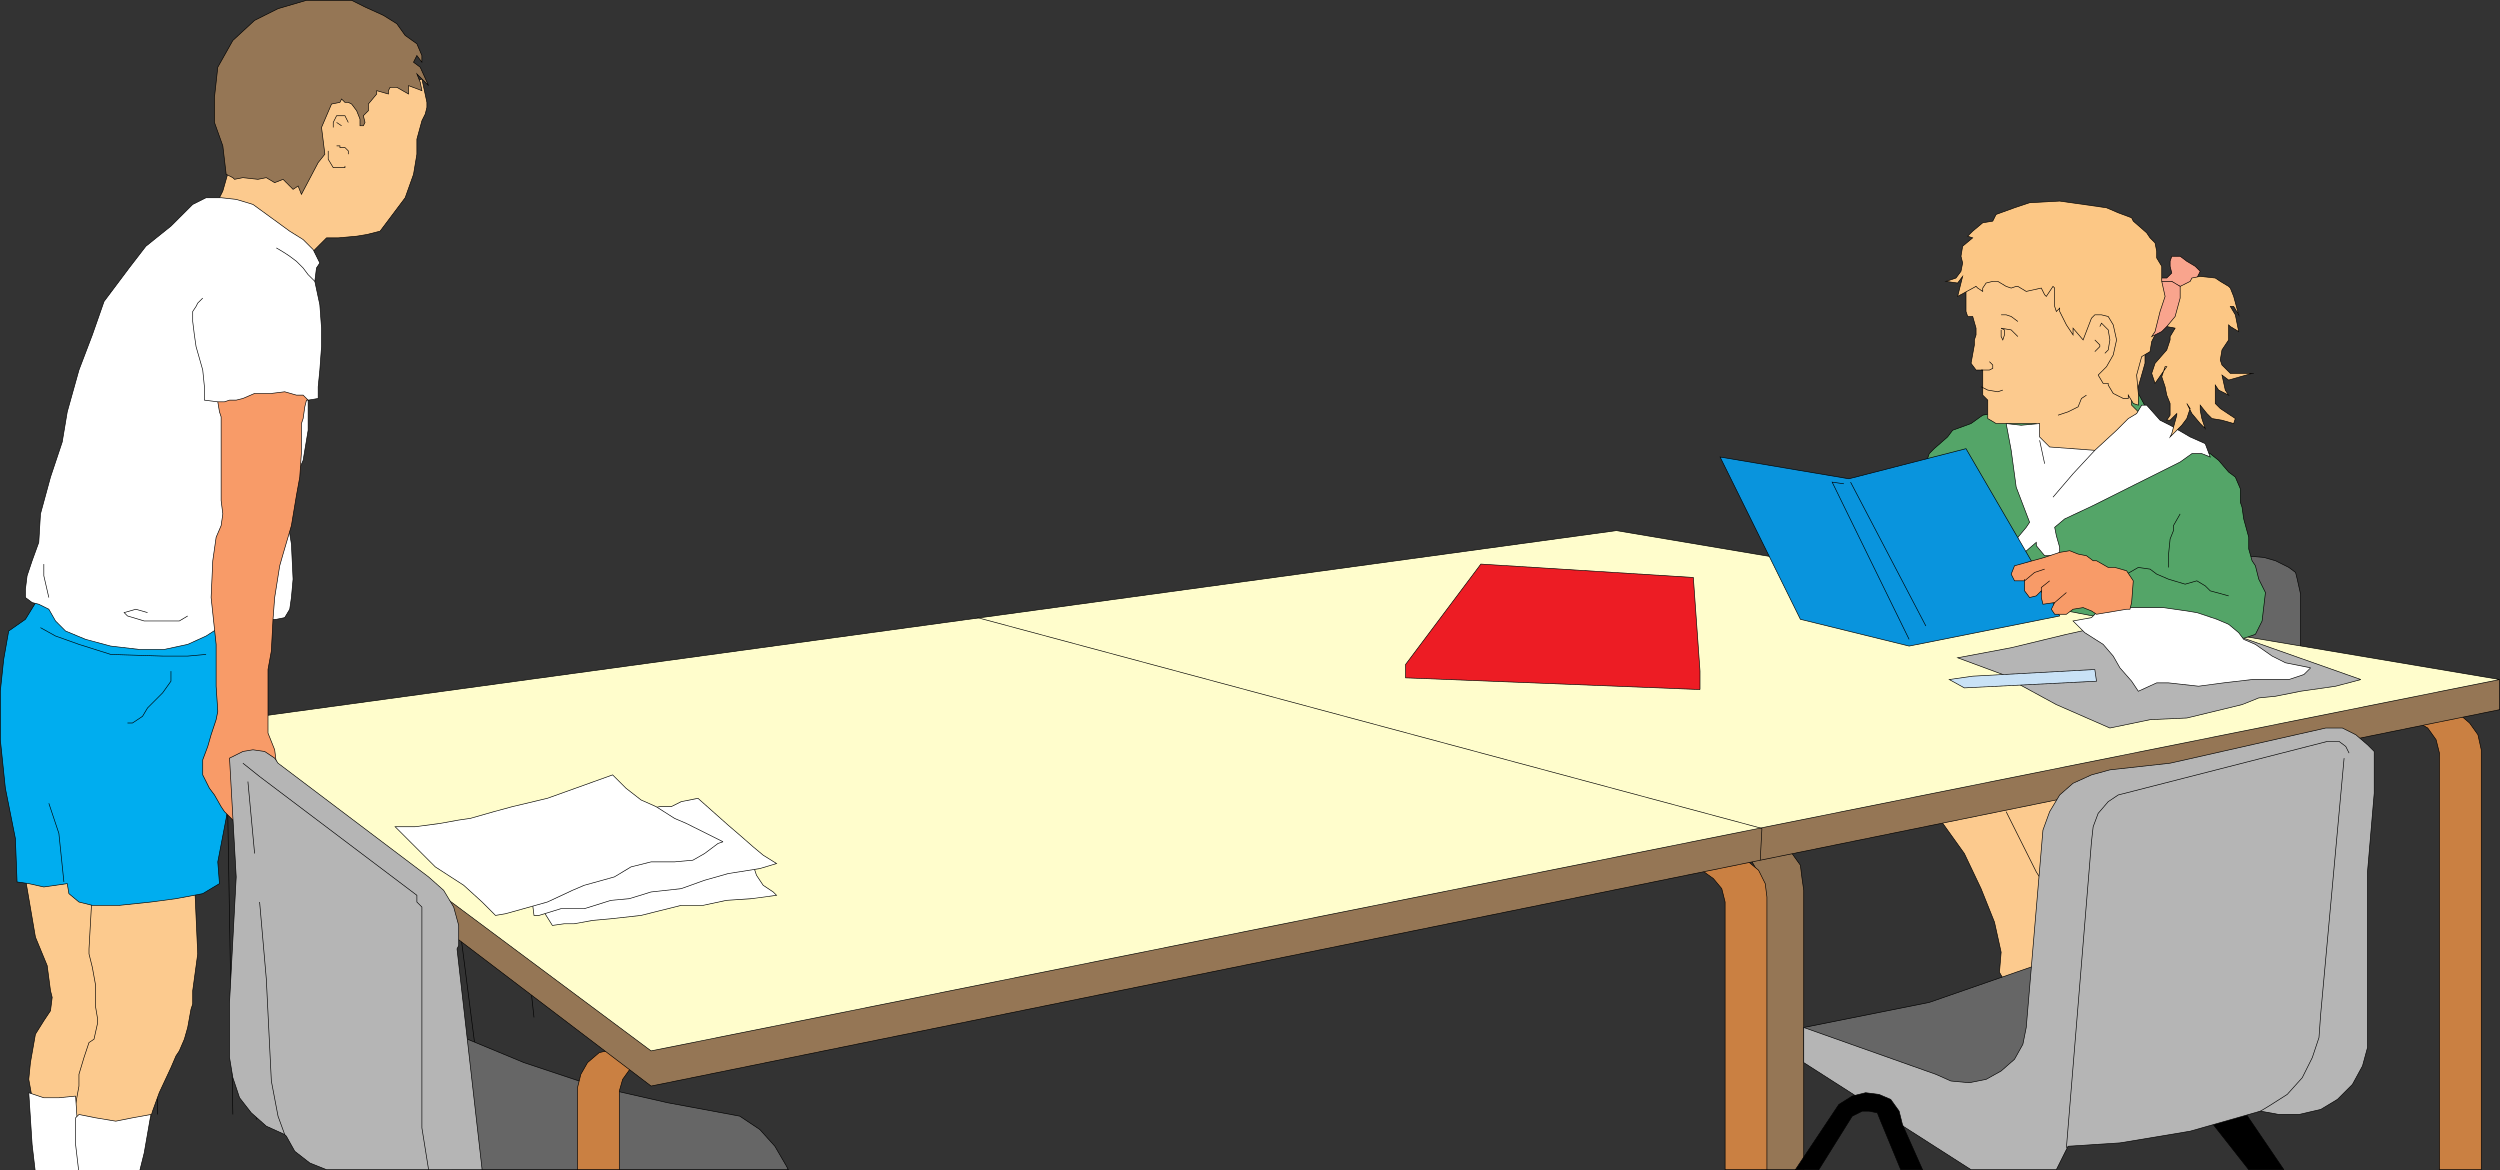 <svg xmlns="http://www.w3.org/2000/svg" width="358.654" height="167.885"><rect width="100%" height="100%" fill="#333333" stroke="none"/><defs><clipPath id="a"><path d="M191 460h49v20.5h-49zm0 0"/></clipPath><clipPath id="b"><path d="M190 459h51v21.5h-51zm0 0"/></clipPath><clipPath id="c"><path d="M441 467h14v13.5h-14zm0 0"/></clipPath><clipPath id="d"><path d="M439 466h17v14.5h-17zm0 0"/></clipPath><clipPath id="e"><path d="M372 433h14v47.5h-14zm0 0"/></clipPath><clipPath id="f"><path d="M370 431h17v49.5h-17zm0 0"/></clipPath><clipPath id="g"><path d="M366 435h14v45.5h-14zm0 0"/></clipPath><clipPath id="h"><path d="M365 434h17v46.5h-17zm0 0"/></clipPath><clipPath id="i"><path d="M209 463h14v17.5h-14zm0 0"/></clipPath><clipPath id="j"><path d="M208 461h16v19.5h-16zm0 0"/></clipPath><clipPath id="k"><path d="M469 414h14v66.5h-14zm0 0"/></clipPath><clipPath id="l"><path d="M468 413h16v67.5h-16zm0 0"/></clipPath><clipPath id="m"><path d="M155 408h331v62H155Zm0 0"/></clipPath><clipPath id="n"><path d="M155 387h331v78H155Zm0 0"/></clipPath><clipPath id="o"><path d="M385 417h83v63.5h-83zm0 0"/></clipPath><clipPath id="p"><path d="M383 415h86v65.5h-86zm0 0"/></clipPath><clipPath id="q"><path d="M384 469h19v11.5h-19zm0 0"/></clipPath><clipPath id="r"><path d="M382 468h22v12.5h-22zm0 0"/></clipPath><clipPath id="s"><path d="M130 437h12v43.5h-12zm0 0"/></clipPath><clipPath id="t"><path d="M128 436h16v44.5h-16zm0 0"/></clipPath><clipPath id="u"><path d="M137 438h18v42.5h-18zm0 0"/></clipPath><clipPath id="v"><path d="M135 437h22v43.5h-22zm0 0"/></clipPath><clipPath id="w"><path d="M126 397h40v47h-40zm0 0"/></clipPath><clipPath id="x"><path d="M130 469h9v11.5h-9zm0 0"/></clipPath><clipPath id="y"><path d="M129 468h11v12.5h-11zm0 0"/></clipPath><clipPath id="z"><path d="M137 472h12v8.5h-12zm0 0"/></clipPath><clipPath id="A"><path d="M136 471h14v9.5h-14zm0 0"/></clipPath><clipPath id="B"><path d="M159 420h37v60.5h-37zm0 0"/></clipPath><clipPath id="C"><path d="M158 418h39v62.5h-39zm0 0"/></clipPath><clipPath id="D"><path d="M160 420h30v60.5h-30zm0 0"/></clipPath><clipPath id="E"><path d="M155 311.5h35V342h-35zm0 0"/></clipPath></defs><path fill="#f9a48d" stroke="#000" stroke-miterlimit="10" stroke-width=".091" d="m312.768 42.284 1.68-1.2.719-1.199.48-.96-.719-.72-1.203-.718-.957-.723h-1.203l-.238.723v.719l.238.96-.719.72h-.718l-.243.718.723 1.203 2.16.477"/><path fill="none" stroke="#000" stroke-miterlimit="10" stroke-width=".091" d="M10.846 155.565v-24.719l.239-24.722 1.683-31.68 3.117-32.637m.723 115.68-.723-20.402.243-18.239m1.199 41.039-.48-27.12.238-35.04.722-27.12 1.2-20.642m3.601 109.922-.242-33.601v-28.32l.719-36.958m10.32 98.879-.957-56.64-1.203-43.918-1.2-21.84m18.243 121.199-1.68-30.96-1.441-17.52m-8.399 50.398-1.683-61.918-1.438-40.8-.96-18.72m35.761 113.278-4.8-37.438m12.96 30.957-1.68-15.359-2.64-20.879"/><path fill="#666" stroke="#000" stroke-miterlimit="10" stroke-width=".091" d="M330.046 94.124v-8.88l-.481-2.16-.238-.96-.961-.72-1.918-.96-1.68-.48-2.883-.239h-3.117l-2.402 14.399h13.68"/><path fill="#fcca8e" stroke="#000" stroke-miterlimit="10" stroke-width=".091" d="m278.206 117.405 3.601 5.039 2.399 5.043 1.922 4.797.957 4.32-.239 2.883.961 1.68 4.32.957 7.919-28.317-10.56-.722-11.28 4.32"/><path fill="none" stroke="#000" stroke-miterlimit="10" stroke-width=".091" d="m287.807 116.444 1.68 3.363 2.64 5.278 1.68 2.64"/><g clip-path="url(#a)" transform="translate(-126.494 -312.615)"><path fill="#666" d="M191.34 480.422v-19.684l.48.242 9.84 4.079 10.078 3.363 10.563 2.398 10.32 1.918 2.879 1.922 2.16 2.399 1.68 2.882.238.48H191.34"/></g><g clip-path="url(#b)" transform="translate(-126.494 -312.615)"><path fill="none" stroke="#000" stroke-miterlimit="10" stroke-width=".091" d="M191.34 480.422v-19.684l.48.242 9.84 4.079 10.078 3.363 10.563 2.398 10.32 1.918 2.879 1.922 2.16 2.399 1.68 2.882.238.48H191.34"/></g><g clip-path="url(#c)" transform="translate(-126.494 -312.615)"><path d="m454.14 480.422-8.64-12.723-4.32 2.64 7.922 10.083h5.039"/></g><g clip-path="url(#d)" transform="translate(-126.494 -312.615)"><path fill="none" stroke="#000" stroke-miterlimit="10" stroke-width=".091" d="m454.14 480.422-8.64-12.723-4.32 2.64 7.922 10.083h5.039"/></g><g clip-path="url(#e)" transform="translate(-126.494 -312.615)"><path fill="#957655" d="m379.738 433.14 2.16.481 1.68 1.438 1.203 1.68.239 1.921.242 1.68v40.082h-6l-.242-40.32v-.723l-.48-1.918-.962-1.68-1.68-.96-1.918-.243-1.921.48 7.68-1.917"/></g><g clip-path="url(#f)" transform="translate(-126.494 -312.615)"><path fill="none" stroke="#000" stroke-miterlimit="10" stroke-width=".091" d="m379.738 433.14 2.16.481 1.68 1.438 1.203 1.68.239 1.921.242 1.68v40.082h-6l-.242-40.32v-.723l-.48-1.918-.962-1.68-1.68-.96-1.918-.243-1.921.48 7.68-1.917"/></g><g clip-path="url(#g)" transform="translate(-126.494 -312.615)"><path fill="#ca8042" d="m375.898 435.54 1.442.722 1.441 1.199.957 1.918.242 1.922v39.12h-6V442.02l-.48-1.918-1.2-1.442-1.679-1.2-1.68-.241-2.16-.48 9.117-1.2"/></g><g clip-path="url(#h)" transform="translate(-126.494 -312.615)"><path fill="none" stroke="#000" stroke-miterlimit="10" stroke-width=".091" d="m375.898 435.54 1.442.722 1.441 1.199.957 1.918.242 1.922v39.12h-6V442.02l-.48-1.918-1.2-1.442-1.679-1.2-1.68-.241-2.16-.48 9.117-1.2"/></g><g clip-path="url(#i)" transform="translate(-126.494 -312.615)"><path fill="#ca8042" d="m214.621 463.14-2.16.481-1.68 1.438-.96 1.68-.481 1.921v11.762h6V469.14l.48-1.68 1.2-1.68 1.68-.96 1.921-.243 1.68.242-7.68-1.68"/></g><g clip-path="url(#j)" transform="translate(-126.494 -312.615)"><path fill="none" stroke="#000" stroke-miterlimit="10" stroke-width=".091" d="m214.621 463.14-2.16.481-1.68 1.438-.96 1.68-.481 1.921v11.762h6V469.14l.48-1.68 1.2-1.68 1.68-.96 1.921-.243 1.68.242-7.68-1.68"/></g><g clip-path="url(#k)" transform="translate(-126.494 -312.615)"><path fill="#ca8042" d="m477.18 414.422 1.922.476 1.68 1.442 1.198 1.68.48 2.16v60.242h-6V420.66l-.48-1.922-1.199-1.68-1.68-.956-1.68-.243-1.921.48 7.68-1.917"/></g><g clip-path="url(#l)" transform="translate(-126.494 -312.615)"><path fill="none" stroke="#000" stroke-miterlimit="10" stroke-width=".091" d="m477.18 414.422 1.922.476 1.68 1.442 1.198 1.68.48 2.16v60.242h-6V420.66l-.48-1.922-1.199-1.68-1.68-.956-1.68-.243-1.921.48 7.68-1.917"/></g><path fill="#957655" d="M358.608 97.487v4.32l-265.203 54-63.117-48v-4.082l328.32-6.238"/><g clip-path="url(#m)" transform="translate(-126.494 -312.615)"><path fill="none" stroke="#000" stroke-miterlimit="10" stroke-width=".091" d="M485.102 410.102v4.32l-265.204 54-63.117-48v-4.082l328.32-6.238"/></g><path fill="#fffdcc" d="M358.608 97.487 231.885 76.124 30.288 103.725l63.117 47.04 265.203-53.278"/><g clip-path="url(#n)" transform="translate(-126.494 -312.615)"><path fill="none" stroke="#000" stroke-miterlimit="10" stroke-width=".091" d="m485.102 410.102-126.723-21.364L156.78 416.34l63.117 47.039 265.204-53.277"/></g><path fill="none" stroke="#000" stroke-miterlimit="10" stroke-width=".091" d="m252.526 123.405.242-4.559-112.562-30.242"/><path fill="#666" stroke="#000" stroke-miterlimit="10" stroke-width=".091" d="m258.768 147.405 18-3.598 17.278-6v16.317l-6.961 5.28-26.637-8.64-1.68-3.36"/><g clip-path="url(#o)" transform="translate(-126.494 -312.615)"><path fill="#b5b5b5" d="m440.7 474.898-10.079 1.68-7.441.48-1.68 3.364h-12.238l-24-15.363v-5.04l18.957 6.72 2.16.96 2.64.242 2.403-.48 2.156-1.2 1.922-1.683 1.2-2.156.48-2.402 2.398-28.32.961-2.641 1.441-2.399 1.918-1.68 2.641-1.199 2.64-.722 8.641-.957 22.32-5.043h2.4l1.92.96 1.68 1.442.962.96v6l-.961 11.278v25.2l-.72 2.64-1.44 2.64-2.16 2.16-2.4 1.442-3.12.719h-2.88l-2.64-.48-10.082 2.878"/></g><g clip-path="url(#p)" transform="translate(-126.494 -312.615)"><path fill="none" stroke="#000" stroke-miterlimit="10" stroke-width=".091" d="m440.7 474.898-10.079 1.68-7.441.48-1.68 3.364h-12.238l-24-15.363v-5.04l18.957 6.72 2.16.96 2.64.242 2.403-.48 2.156-1.2 1.922-1.683 1.2-2.156.48-2.402 2.398-28.32.961-2.641 1.441-2.399 1.918-1.68 2.641-1.199 2.64-.722 8.641-.957 22.32-5.043h2.4l1.92.96 1.68 1.442.962.96v6l-.961 11.278v25.2l-.72 2.64-1.44 2.64-2.16 2.16-2.4 1.442-3.12.719h-2.88l-2.64-.48-10.082 2.878"/></g><path fill="none" stroke="#000" stroke-miterlimit="10" stroke-width=".091" d="m336.288 108.764-3.36 36.723-.242 3.36-.96 2.878-1.438 2.88-2.16 2.401-2.641 1.68-1.2.719"/><path fill="none" stroke="#000" stroke-miterlimit="10" stroke-width=".091" d="m296.448 164.686 3.598-43.922.242-2.16.718-1.918 1.442-1.68 1.437-.96 30-7.68h1.68l.961.719.48.96"/><g clip-path="url(#q)" transform="translate(-126.494 -312.615)"><path d="m399.18 480.422-2.88-6.961-.48-1.2-1.199-.241h-.96l-1.442.718-4.797 7.684h-3.363l6.242-9.363 1.918-1.2 1.922-.48 1.918.242 1.68.719 1.202 1.68.48 1.921 2.88 6.48h-3.121"/></g><g clip-path="url(#r)" transform="translate(-126.494 -312.615)"><path fill="none" stroke="#000" stroke-miterlimit="10" stroke-width=".091" d="m399.18 480.422-2.88-6.961-.48-1.2-1.199-.241h-.96l-1.442.718-4.797 7.684h-3.363l6.242-9.363 1.918-1.2 1.922-.48 1.918.242 1.68.719 1.202 1.68.48 1.921 2.88 6.48h-3.121"/></g><path fill="#fcca8e" stroke="#000" stroke-miterlimit="10" stroke-width=".091" d="m60.526 11.327.719 3.36v.718l-.239.96-.48.962-.719 2.636v2.16l-.48 2.883-1.2 3.36-3.601 4.8-1.918.481-1.441.238-2.641.239h-1.68l-.96.96-.72.723-2.64 3.598h-1.68l-5.281-4.32-3.36-2.641-1.917-1.68 1.68-3.36.96-3.358v-5.282l-1.683-5.039 6.96-9.601 3.36-.72 4.32 1.68 6.243 4.32 2.398 1.68h1.68l2.64.962 1.68-.72"/><g clip-path="url(#s)" transform="translate(-126.494 -312.615)"><path fill="#fcca8e" d="m131.578 447.059 1.684 4.082.476 3.597.242.961-.242 1.922-.957 1.438-1.203 1.921-.719 4.079-.238 2.402.48 2.64.477 3.84v1.2l.48 2.879v2.878h7.68l2.16-43.437-11.757 1.2 1.437 8.398"/></g><g clip-path="url(#t)" transform="translate(-126.494 -312.615)"><path fill="none" stroke="#000" stroke-miterlimit="10" stroke-width=".091" d="m131.578 447.059 1.684 4.082.476 3.597.242.961-.242 1.922-.957 1.438-1.203 1.921-.719 4.079-.238 2.402.48 2.64.477 3.84v1.2l.48 2.879v2.878h7.68l2.16-43.437-11.757 1.2 1.437 8.398"/></g><g clip-path="url(#u)" transform="translate(-126.494 -312.615)"><path fill="#fcca8e" d="m154.379 438.66.48 10.8-.718 5.278v1.922l-.243.719-.476 2.64-.48 1.68-.723 1.68-.48.723-.72 1.68-1.68 3.597-.96 2.64-.719 2.403-.719 2.637-.242 2.64-.238 1.2h-9.121l-.238-7.2.238-2.64.48-2.637v-1.684l.72-2.398.722-2.16.718-.48.48-2.16v-.962l-.241-1.437v-3.121l-.48-2.641-.477-1.918v-.723l.476-8.398 14.64-1.68"/></g><g clip-path="url(#v)" transform="translate(-126.494 -312.615)"><path fill="none" stroke="#000" stroke-miterlimit="10" stroke-width=".091" d="m154.379 438.66.48 10.8-.718 5.278v1.922l-.243.719-.476 2.64-.48 1.68-.723 1.68-.48.723-.72 1.68-1.68 3.597-.96 2.64-.719 2.403-.719 2.637-.242 2.64-.238 1.2h-9.121l-.238-7.2.238-2.64.48-2.637v-1.684l.72-2.398.722-2.16.718-.48.48-2.16v-.962l-.241-1.437v-3.121l-.48-2.641-.477-1.918v-.723l.476-8.398 14.64-1.68"/></g><path fill="#54a568" stroke="#000" stroke-miterlimit="10" stroke-width=".091" d="m323.565 91.006.961-1.921.48-4.079-.96-1.921-.481-1.918-.48-.723-.477-1.68v-1.68l-.723-2.64-.238-1.68-.242-.718v-1.922l-.719-1.68-.96-.719-1.438-1.68-1.203-.96-2.88-.961-5.519-4.078-1.918-3.602-.96-.957h-7.68l-1.68.957-6.961 1.68-2.64.96-2.4.481-1.679 1.2-2.64.96-.723.961-1.918 1.68-.719.719-.242.722-1.2.719-.48.238-.718 1.68-.723.96-.238.243-.72.477h-.96l-.961.722-.961.239.48 1.68-1.199-.958h-1.199l-.96.957h-1.442l-.477.961-1.922.719-.718.96-.723.481-.719 1.2-.96 2.402 1.44.957 2.641 2.64h2.64l.72-.718h3.359l1.922-.961.719-.961h2.64l1.68-.719.96-.238 1.438-1.68 1.442-1.683 1.441 4.32v4.562l24.957 4.801 8.64 1.918h5.04l2.16-.719"/><path fill="#b5b5b5" stroke="#000" stroke-miterlimit="10" stroke-width=".091" d="m338.686 97.487-3.601.957-5.04.723-3.597.718-2.402.239-2.399.96-7.922 1.922-5.277.239-5.762 1.199-7.68-3.36-5.28-2.878-2.4-1.442-6.48-2.398 7.68-1.442 7.922-1.918 4.32-.96 6.957-.481 8.64.242 6 1.918 16.321 5.762"/><path fill="none" stroke="#000" stroke-miterlimit="10" stroke-width=".091" d="m319.725 85.487-2.64-.723-.72-.718-1.198-.72-1.68.481-2.402-.722-1.68-.72-.957-.718-1.68-.242-1.683.96m7.683-8.64-.96 1.68v.719l-.481 1.203-.242 2.398v1.68m-30.957-14.879.718 3.84.48 1.441.239 1.918v1.68l-.238.719m-11.281-3.36h.96l.72.961.96.719.48.96.239.72.48 1.683"/><path fill="#fff" stroke="#000" stroke-miterlimit="10" stroke-width=".091" d="m331.487 95.807-3.602-.722-1.918-.961-2.402-1.68-1.68-.719-.718-.96-1.442-1.2-1.68-.719-2.878-.96-1.442-.239-3.36-.48h-5.28l-.957.238-1.68.242-1.68.238-.723.72-2.64.48 1.68 1.68 2.64 1.679 1.442 1.68.96 1.683 1.68 1.918.961 1.442 2.637-1.204h1.68l4.32.48 3.601-.48 4.079-.476h5.28l2.161-.723.96-.957"/><path fill="#f89b68" stroke="#000" stroke-miterlimit="10" stroke-width=".091" d="m266.928 83.327.72-.242v-1.918l-1.2-1.442-.961-.48-.719-.719-1.203-.719h-2.398l-2.16.719-1.2 1.918-.48 1.441-.48 1.2v1.441l.48.719.48.48h.961l.719.719.719.242.96-.48.962 1.441 1.68-.242.48 1.2h1.199l.719-.72v-1.441l.722-3.117"/><path fill="#fcca8e" stroke="#000" stroke-miterlimit="10" stroke-width=".091" d="m294.768 65.565-.96-1.2-1.2-.718-.48-1.203v-1.68h-5.762l-1.2-.718v-2.641l-.718-.719v-3.601h-.961l-.719-.961.477-2.637v-.723l.242-.718v-.961l-.48-1.68h-.72l-.242-.719v-3.36l1.442-.241 1.68-3.36 8.64-.96h6.238l3.36 1.679 4.32 5.281v8.399l-.957 3.363-.96 1.918v.719l.96.96-.242.962-.48 1.44-.481.72-2.16 2.16-.957.719-1.68.722-.723.239-2.398.238-2.879-.719"/><path fill="#c9e2f6" stroke="#000" stroke-miterlimit="10" stroke-width=".091" d="m300.526 96.046-17.52.96-3.359.48 2.16 1.2 18.961-.96-.242-1.68"/><path fill="none" stroke="#000" stroke-miterlimit="10" stroke-width=".091" d="m301.245 46.846.242-.48.96.96.24 1.438-.24 1.442-.48.48m-1.441-1.922.719.723v.238l-.477.48-.242.239m-5.281 9.121 1.441-.48 1.442-.72.48-1.198.719-.48m-15.121-3.602h1.199l.48-.239v-.48l-.48-.48m-1.199 3.601.96.476 1.442.243.719-.243m2.16-9.839-.961-.72-.719-.237h-.722m0 2.16v.957l.242.48.238-.718v-.72l-.48-.241"/><path fill="none" stroke="#000" stroke-miterlimit="10" stroke-width=".091" d="m287.085 47.085 1.441.242.96.957m-25.921 39.121-.238-4.078v-1.442m-2.16 4.321-.239-2.399.239-1.683m-2.399 3.363v-2.402l.719-1.2m6.719 3.84v-2.64"/><path fill="#fff" stroke="#000" stroke-miterlimit="10" stroke-width=".091" d="m307.967 58.124 1.918 2.16 1.442.722 2.879 1.68 2.16.961.719 1.918-1.2-.48h-1.437l-1.68 1.199-6.242 3.12-6.238 3.122-4.082 1.918-1.438 1.203.238 1.2.48 1.679v.719l-.718.48h-1.441l-1.2-1.441v-.477l-1.68 1.438-.96.48v-2.64l1.2-1.438.48-.723-1.922-5.039-.719-5.28-.719-3.84 2.16.241 2.641-.242v1.922l1.438 1.438 6.48.48 3.121-2.879 1.68-1.68 1.199-.718.719-1.203h.722"/><path fill="none" stroke="#000" stroke-miterlimit="10" stroke-width=".091" d="m300.526 64.604-3.121 3.36-2.879 3.363m-1.918-8.16.719 3.359"/><path fill="#0994dd" stroke="#000" stroke-miterlimit="10" stroke-width=".091" d="m291.405 80.444-9.36-16.078-16.8 4.32-18.477-3.121 11.52 23.281 15.597 3.84 21.602-4.32-4.082-7.922"/><path fill="none" stroke="#000" stroke-miterlimit="10" stroke-width=".091" d="m265.487 69.167 10.8 20.64m-2.402 1.918-11.039-22.558 1.68.238"/><path fill="#f89b68" stroke="#000" stroke-miterlimit="10" stroke-width=".091" d="m306.046 83.327-.961-1.442-1.68-.48h-.957l-1.68-.961h-.48l-.961-.719-1.2-.238-1.199-.48-1.441.238-2.16.718-4.32 1.204-.481 1.199.48.96h1.442v-.241 1.68l.719.96.96-.238.72-.723v.961l.238.961 1.683-.242-.48.96.48.72h1.68l.957-.72 1.441-.237 1.2.48.722.477 4.317-.72h.48l.242-.96.238-3.117"/><path fill="none" stroke="#000" stroke-miterlimit="10" stroke-width=".091" d="m290.448 83.327 1.437-1.203 1.442-.477m-.481 3.359v-.722l1.2-.957m.722 3.117 1.68-1.438"/><path fill="#fcc785" stroke="#000" stroke-miterlimit="10" stroke-width=".091" d="m301.006 53.807 1.2-1.203.96-1.68.481-2.16-.48-2.16-.72-1.2-.96-.237h-.961l-.48.48-1.2 3.117-1.441-1.68v.962l-.957-1.442-.961-1.918v-.48l-.48.48-.239-.723v-2.636l-.242-.242-.48.722-.481.719-.238-.242-.48-.957-2.16.48-1.2-.722h-.242l-.719.242-.719-.242-1.199-.72h-.723l-.957.24-.48.722v.48l-.723-.48-.238-.242-2.64 1.441.718-2.879-.719.957-1.68-.238 1.442-.48.719-.962.238-1.199-.238-.96.238-1.438 1.441-1.203-.718-.239.718-.718 1.442-1.204 1.437-.238.48-.96 2.641-.958 2.16-.722 4.32-.239 6.72.961 1.68.719 1.921.719.238.48 1.922 1.68.48.719.72.722.238 1.2v.96l.723 1.2v2.16h1.437l.48.719.723.722-1.922 2.399.48 1.199-1.44 1.2-1.2 2.401-.238 1.438-1.203.723-.719 2.64.242 2.637v1.68l-.722-.239-.72-1.199v.48h-.718l-1.441-.722-.72-1.2v-.238h-.722l-.719-1.199"/><path fill="#fcc785" stroke="#000" stroke-miterlimit="10" stroke-width=".091" d="m311.565 40.604 1.203.48 1.438-.718.242-.48 1.2-.239 2.16.238.718.48 1.2.72.241.242.48 1.199.72 2.64-.72-1.203h-.48l.72 1.204.48 2.398-1.2-.719-.242-.242v2.16l-.957 1.442-.242 1.441.242.719 1.2 1.199h3.359-.242l-3.36.961-.957-.719.477 2.156.48.723-.48-.242-.957-.48-.48-.72v2.641l.718.72 2.16 1.44-.238.72-1.68-.481-1.441-.238-.719-.72-.96-1.202v.722l.237 1.2.48 1.44-.718-.722-1.2-1.437-.722-1.442.48.72-.48 1.44-.719.961-1.68 1.68.239-.48.723-2.641v-.238l-.242.238-.72.719h-.48l.48-.719v-1.68l-.48-1.199-.238-1.2-.48-1.44.48-1.442h.238l-1.68 2.402-.48-1.441.48-1.441 1.68-1.918.48-1.442v-.48l.72-1.2-1.2-.238.719-6.242"/><path fill="#f9a48d" stroke="#000" stroke-miterlimit="10" stroke-width=".091" d="m310.128 40.366.48 2.16-.723 2.16-.718 2.879-.48.719 1.44-.719.72-.719 1.198-1.441.723-2.64v-1.68l-1.203-.72h-1.437"/><path fill="#fff" stroke="#000" stroke-miterlimit="10" stroke-width=".091" d="m106.128 121.487 1.917 2.637.481 1.441.96 1.441 1.442.957.477.48-3.598.481-3.601.243-3.36.718h-3.12l-2.88.72-2.879.722-4.32.48-2.64.239-2.641.48h-1.438l-1.683.238-1.2-1.918-.238-1.922-.48-.48 28.8-6.957"/><path fill="#fff" stroke="#000" stroke-miterlimit="10" stroke-width=".091" d="m86.928 118.366 2.88-1.442 2.64-.718 2.16-.48h1.68l1.437-.72 2.403-.48 4.32 3.84 1.68 1.441 1.918 1.68 1.44 1.2 1.919 1.198-2.399.72-4.558.722-3.363.957-3.36 1.203-4.32.476-3.117.961-2.64.243-3.84 1.199h-3.36l-3.121.96h-.719l-.242-1.921-.961-2.879 11.523-8.16"/><path fill="#fff" stroke="#000" stroke-miterlimit="10" stroke-width=".091" d="m103.725 120.764-5.277-2.64-1.68-.72-2.64-1.679-2.16-.96-2.16-1.68-.962-.961-.96-.957-9.36 3.359-5.04 1.2-2.64.718-3.36.96-1.679.243-2.64.477-3.602.48h-2.879l5.762 5.762 4.078 2.64 2.64 2.399 1.919 1.922 1.441-.242 6-1.68 3.602-1.68 1.68-.719 4.32-1.199 2.398-1.441 2.879-.719h3.363l2.637-.242 1.68-.961 1.921-1.438.72-.242"/><path fill="#ed1c24" stroke="#000" stroke-miterlimit="10" stroke-width=".091" d="m243.885 98.924-42.238-1.68v-1.917l10.8-14.403 30.481 1.922.957 13.438v2.64"/><path fill="#00adef" d="m32.448 117.405-1.203 6.242.242 3.117-2.402 1.442-3.84.718-3.598.48-4.562.481h-3.84l-1.918-.48-1.442-1.2-.238-1.44-3.36.48-2.16-.48-1.68-.239-.241-6.242-1.438-7.2-.723-6.96v-6.957l.481-4.563.719-4.078 2.402-1.68 1.918-3.12 30.961 1.44 1.2 8.641-1.68 8.637-1.2 5.52-1.441 1.683-.957 5.758"/><g clip-path="url(#w)" transform="translate(-126.494 -312.615)"><path fill="none" stroke="#000" stroke-miterlimit="10" stroke-width=".091" d="m158.941 430.02-1.203 6.242.242 3.117-2.402 1.441-3.84.72-3.597.48-4.563.48h-3.84l-1.918-.48-1.441-1.2-.238-1.441-3.36.48-2.16-.48-1.68-.238-.242-6.243-1.437-7.199-.723-6.96v-6.958l.48-4.562.72-4.078 2.402-1.68 1.918-3.121 30.96 1.441 1.2 8.64-1.68 8.638-1.2 5.52-1.44 1.683-.958 5.758"/></g><path fill="#fff" stroke="#000" stroke-miterlimit="10" stroke-width=".091" d="m45.167 40.366.718 3.36.243 3.359v2.64l-.243 3.36-.238 2.402v1.68l-1.441.238v4.32l-.72 4.32-2.64 6 .961 6 .238 5.04-.238 2.64-.242 1.68-.719 1.2-1.199.241-6.719.239-3.363 2.16-2.637 1.199-3.363.723h-3.598l-4.082-.48-3.597-.962-2.883-1.199-1.438-1.441-.96-1.68-1.442-.719-.957-.242-.96-.719v-1.199l.237-1.922.723-2.16.957-2.637.242-4.082 1.438-5.281 1.683-5.04.72-4.32 1.679-6 1.918-5.038 1.683-4.801 3.598-4.801 2.402-3.117 3.598-2.883 3.121-3.117 1.918-.961h2.16l2.16.238 2.403.723 2.64 1.918 2.637 1.922 1.922 1.199 1.441 1.441.957 1.918-.48.719-.238 1.922"/><path fill="none" stroke="#000" stroke-miterlimit="10" stroke-width=".091" d="m45.167 40.366-.961-.961-.72-.961-.96-.957-.961-.723-.719-.48-1.199-.719m-10.562 7.199-.72.723-.237.476-.48.723v1.438l.237 1.922.243 1.68.48 1.679.477 1.68.242 2.402v1.918l1.918.242"/><path fill="#f89b68" stroke="#000" stroke-miterlimit="10" stroke-width=".091" d="m43.967 57.405-.242.96-.238 1.68-.242.72v4.081l-.239 3.598-.48 2.64-.719 4.32-1.199 4.083-.48 1.68-.723 4.558-.238 3.121-.239 4.559-.48 2.64v9.122l.957 2.398.48 3.84v1.68l-6 5.039-1.68-1.68-.48-.719-.957-1.68-.723-.96-.48-.961-.48-.957v-2.16l.722-1.922.48-1.68.72-2.16.238-1.2-.239-3.601v-6l-.718-6.719.238-5.281.48-3.36.72-1.68.241-1.679-.242-1.918v-12l-.238-.722-.242-1.438h.96l.723-.242h.957l.961-.238 1.68-.723h2.402l1.918-.238 1.68.48h.96l.72.719h-.239"/><path fill="none" stroke="#000" stroke-miterlimit="10" stroke-width=".091" d="m9.167 126.526-.72-6.961-1.44-4.32m22.558-21.36-2.637.239h-3.601l-7.442-.239-4.558-1.441-3.36-1.2-2.16-1.198m18.719 6.238v1.441l-1.2 1.68-2.16 2.16-.718 1.2-1.442.96h-.718"/><g clip-path="url(#x)" transform="translate(-126.494 -312.615)"><path fill="#fff" d="m137.34 469.86-2.399.242h-2.16l-2.16-.723.48 7.441.477 4.078h6.48l-.718-11.039"/></g><g clip-path="url(#y)" transform="translate(-126.494 -312.615)"><path fill="none" stroke="#000" stroke-miterlimit="10" stroke-width=".091" d="m137.34 469.86-2.399.242h-2.16l-2.16-.723.48 7.441.477 4.078h6.48l-.718-11.039"/></g><g clip-path="url(#z)" transform="translate(-126.494 -312.615)"><path fill="#fff" d="m137.82 472.5 2.399.48 2.883.48 2.398-.48 2.64-.48-.96 5.52-.72 2.878h-8.64l-.48-4.078v-3.84l.48-.48"/></g><g clip-path="url(#A)" transform="translate(-126.494 -312.615)"><path fill="none" stroke="#000" stroke-miterlimit="10" stroke-width=".091" d="m137.82 472.5 2.399.48 2.883.48 2.398-.48 2.64-.48-.96 5.52-.72 2.878h-8.64l-.48-4.078v-3.84l.48-.48"/></g><path fill="none" stroke="#000" stroke-miterlimit="10" stroke-width=".091" d="m26.928 88.366-1.203.719h-5.039l-2.398-.72-.48-.48 1.679-.48 1.68.48m-14.161-2.16-.718-3.12v-1.68"/><g clip-path="url(#B)" transform="translate(-126.494 -312.615)"><path fill="#b5b5b5" d="m173.34 480.422-2.399-.961-2.16-1.68-1.203-2.16-.238-.242-2.64-1.2-2.16-1.917-1.68-2.16-.962-2.883-.476-2.88v-7.917l.957-18-.957-17.043 1.918-.957 1.441-.242 1.68.242 1.437.957.48.723 21.602 16.32 2.16 1.918 1.438 2.398.723 2.64v2.884l-.242.476 3.601 31.684h-22.32"/></g><g clip-path="url(#C)" transform="translate(-126.494 -312.615)"><path fill="none" stroke="#000" stroke-miterlimit="10" stroke-width=".091" d="m173.34 480.422-2.399-.961-2.16-1.68-1.203-2.16-.238-.242-2.64-1.2-2.16-1.917-1.68-2.16-.962-2.883-.476-2.88v-7.917l.957-18-.957-17.043 1.918-.957 1.441-.242 1.68.242 1.437.957.48.723 21.602 16.32 2.16 1.918 1.438 2.398.723 2.64v2.884l-.242.476 3.601 31.684h-22.32"/></g><g clip-path="url(#D)" transform="translate(-126.494 -312.615)"><path fill="none" stroke="#000" stroke-miterlimit="10" stroke-width=".091" d="m161.34 422.102 2.398 1.918 22.563 17.039v.96l.719.72v31.683l.96 6"/></g><path fill="none" stroke="#000" stroke-miterlimit="10" stroke-width=".091" d="m37.245 129.405.96 11.039.723 14.64.957 5.04.961 2.64m-5.281-50.64.961 10.32"/><path fill="#957655" d="m61.487 12.284-1.68-1.68.48 1.203.239 1.2-1.918-.723v1.203l-1.68-.961h-.96l-.243.48v.48l-1.68-.48v.48l-1.199 1.438v.961l-.718.72.238.96-.238.48h-.48v-.96l-.481-1.2-.72-.96-.48-.239h-.48l-.48-.48-.239.48-1.203.238-1.437 3.36.48 3.84-.96 1.203-2.403 4.558-.477-1.199-.723.48-.96-.96-.477-.48-1.203.48-1.2-.72-1.199.24-2.16-.24-1.199.24-.242-.24-.957-.48-.48-4.082-1.2-3.359v-3.602l.477-4.316 2.16-3.84 3.121-2.883 3.36-1.68 4.08-1.197h6.48l1.919.96 2.64 1.2 1.922 1.199 1.2 1.68 1.68 1.199.718 1.68v.96l-.719-.96-.48.96.96.723 1.2 2.637"/><g clip-path="url(#E)" transform="translate(-126.494 -312.615)"><path fill="none" stroke="#000" stroke-miterlimit="10" stroke-width=".091" d="m187.98 324.898-1.68-1.68.481 1.204.239 1.2-1.918-.724v1.204l-1.68-.961h-.961l-.242.48v.48l-1.68-.48v.48l-1.2 1.438v.961l-.718.719.238.96-.238.481h-.48v-.96l-.48-1.2-.72-.96-.48-.24h-.48l-.481-.48-.238.48-1.203.24-1.438 3.358.48 3.84-.96 1.203-2.403 4.559-.476-1.2-.723.481-.96-.96-.477-.481-1.204.48-1.199-.718-1.199.238-2.16-.238-1.2.238-.242-.238-.957-.48-.48-4.083-1.2-3.36v-3.6l.477-4.317 2.16-3.84 3.122-2.883 3.359-1.68 4.082-1.199h6.48l1.918.961 2.641 1.2 1.922 1.199 1.2 1.68 1.679 1.198.719 1.68v.961l-.72-.96-.48.96.961.723 1.2 2.636"/></g><path fill="none" stroke="#000" stroke-miterlimit="10" stroke-width=".091" d="M47.085 21.647v1.2l.722 1.199h1.68v-.239m.48-6.242-.48-.96h-1.2l-.48.96v.719m.481-.719.718.48m.961 4.079v-.477l-.48-.48h-.719v-.243h-.48"/></svg>
